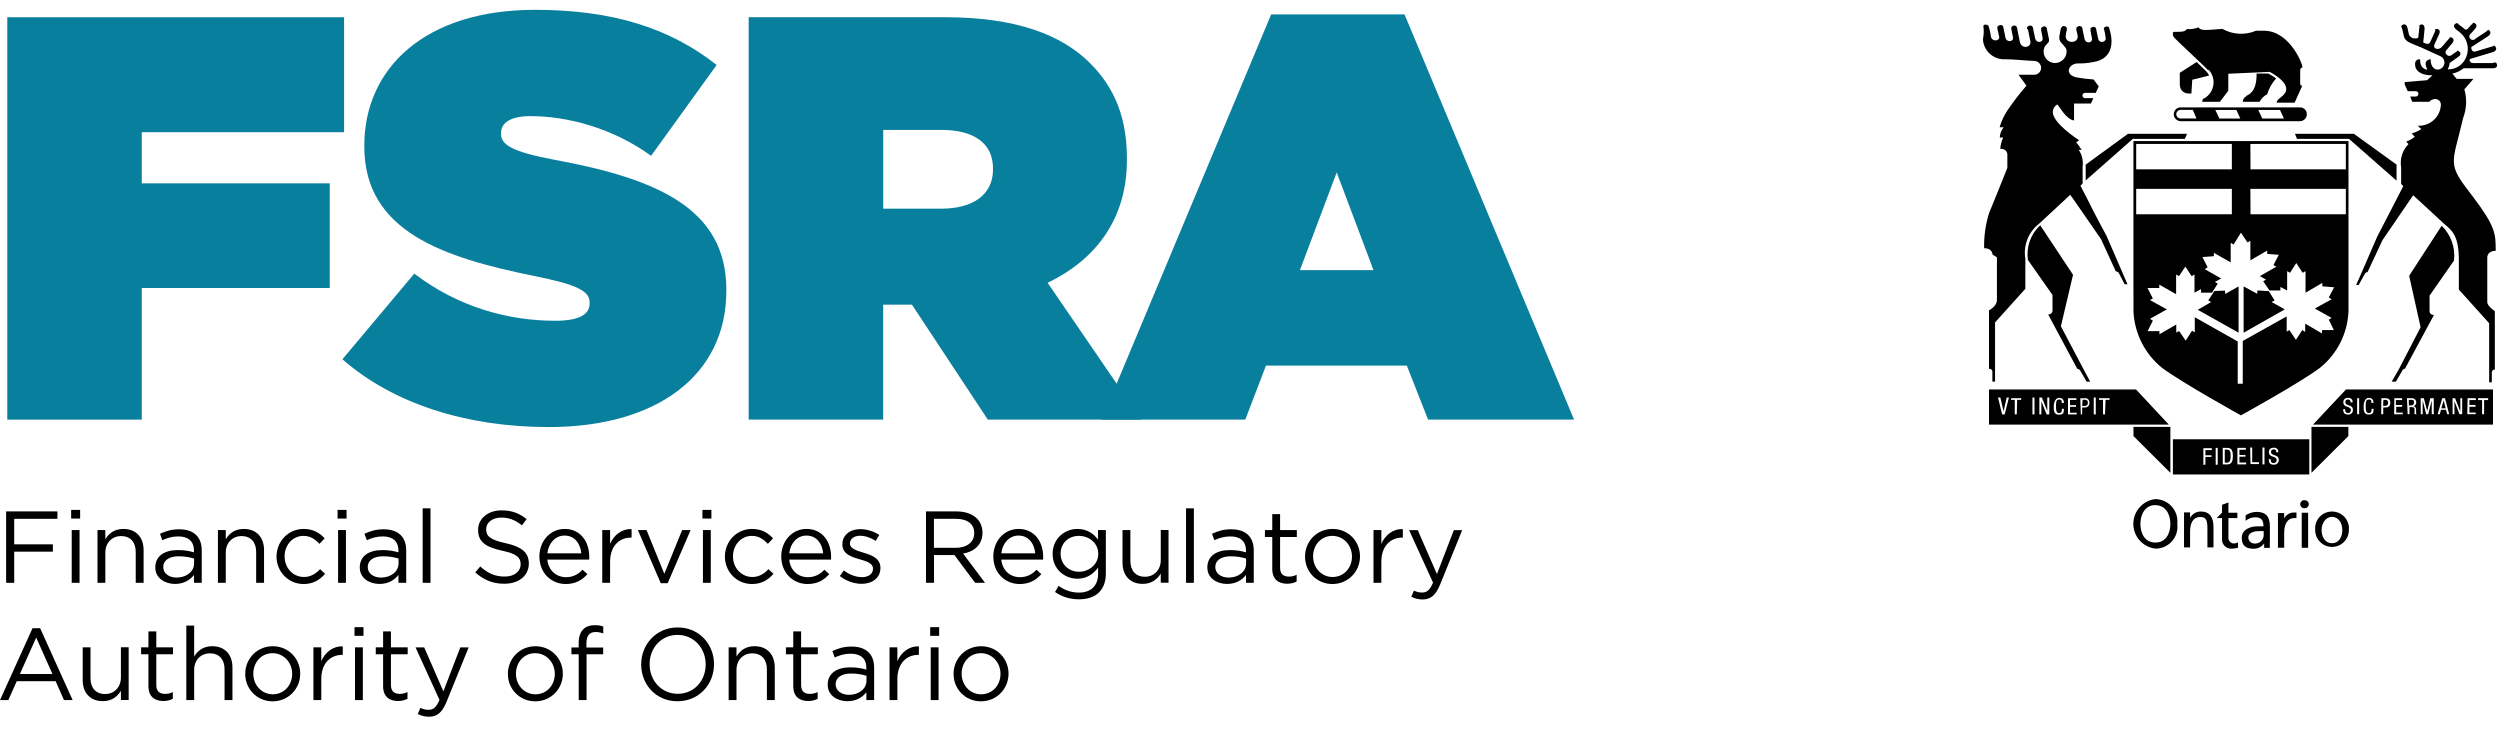 <svg xmlns="http://www.w3.org/2000/svg" fill="none" viewBox="0 6.688 334 100.325" style="max-height: 500px" width="334" height="100.325">
<path fill="black" d="M308.366 75.19H307.511V79.871H308.366V75.19Z"/>
<path fill="black" d="M295.046 15.974C295.989 16.959 295.958 18.529 294.968 19.473C294.859 19.576 294.74 19.669 294.616 19.752C294.367 19.934 294.279 19.752 294.212 20.291H296.575L297.7 18.809V16.539L303.235 16.29C303.619 16.492 306.495 18.047 305.034 19.416C304.448 19.955 304.246 19.955 304.158 20.405H306.563L307.573 18.156C307.428 18.146 307.314 18.032 307.304 17.887V16.176C307.304 16.021 307.304 15.751 307.573 15.725C307.843 15.704 306.044 10.822 302.51 10.796H301.406C299.949 11.413 298.285 11.32 296.907 10.547C294.771 10.703 294.025 10.838 293.714 10.345C293.227 10.537 292.703 10.615 292.185 10.568C291.869 10.858 291.936 10.952 290.34 10.952C290.231 11.232 290.298 11.553 290.521 11.76C290.703 12.009 294.885 15.855 295.02 16.104" clip-rule="evenodd" fill-rule="evenodd"/>
<path fill="black" d="M303.256 77.009C303.256 75.75 302.764 75.076 301.478 75.076C300.96 75.086 300.452 75.242 300.017 75.527V76.268C300.379 75.967 300.83 75.802 301.297 75.796C302.131 75.796 302.401 76.201 302.401 77.009H301.546C300.711 77.009 299.498 77.393 299.498 78.538C299.498 79.684 300.151 80 301.095 80C301.649 80.01 302.178 79.741 302.489 79.279V79.886H303.256C303.235 79.585 303.235 79.285 303.256 78.984V77.009ZM302.427 78.046C302.489 78.678 302.033 79.238 301.4 79.3C301.338 79.305 301.276 79.305 301.214 79.305C300.768 79.316 300.395 78.963 300.379 78.517C300.379 77.683 301.483 77.641 301.934 77.641H302.427V78.046Z" clip-rule="evenodd" fill-rule="evenodd"/>
<path fill="black" d="M278.647 30.797L284.944 25.241H291.895L292.19 24.567H284.291L278.647 28.683V30.797Z" clip-rule="evenodd" fill-rule="evenodd"/>
<path fill="black" d="M305.168 75.998V75.231H304.334V79.865H305.168V77.817C305.168 76.646 305.687 75.905 306.448 75.905H306.806V75.164H306.355C305.832 75.2 305.365 75.521 305.142 75.998" clip-rule="evenodd" fill-rule="evenodd"/>
<path fill="black" d="M300.11 19.571C299.814 19.685 299.628 19.975 299.638 20.291H301.888C302.105 19.851 302.463 19.498 302.898 19.28C303.131 18.493 303.541 17.772 304.09 17.166C303.759 16.912 303.406 16.694 303.033 16.513H301.478C301.478 17.28 301.478 19.011 300.016 19.529" clip-rule="evenodd" fill-rule="evenodd"/>
<path fill="black" d="M307.957 73.521C307.667 73.459 307.382 73.651 307.32 73.941C307.257 74.231 307.449 74.516 307.739 74.579C307.812 74.594 307.885 74.594 307.957 74.579C308.242 74.568 308.465 74.325 308.455 74.04C308.455 73.765 308.237 73.537 307.957 73.521Z" clip-rule="evenodd" fill-rule="evenodd"/>
<path fill="black" d="M266.788 41.06V46.777C266.788 47.611 265.731 48.15 265.731 48.15V55.956C266.156 55.956 266.182 56.293 266.182 56.293V57.666H266.539V49.767L270.587 45.268C270.587 45.268 270.587 44.999 270.587 41.262C270.292 39.51 270.971 37.732 272.365 36.628L276.076 33.187L276.569 32.715L276.926 33.187L280.705 38.655L282.664 42.931C282.861 42.946 283.032 43.066 283.115 43.247L283.856 44.662H284.224L283.483 42.931L281.435 38.204C281.435 38.204 279.792 35.187 278.823 33.187C278.305 32.218 277.947 31.497 277.947 31.497L278.238 31.207V28.957C278.346 28.17 278.165 27.366 277.719 26.708H278.103C277.885 26.355 277.647 26.019 277.382 25.697L277.766 25.428C277.408 25.179 274.345 23.178 274.257 21.717C274.241 21.271 274.475 20.856 274.863 20.639C274.998 20.794 275.314 21.271 275.651 21.717C275.988 22.168 276.641 22.774 277.092 22.774V20.519H279.342L279.678 19.799H278.668C278.476 19.851 278.279 19.732 278.227 19.54C278.175 19.348 278.295 19.151 278.486 19.099C278.543 19.084 278.606 19.084 278.663 19.099H279.989L280.394 18.223L279.694 17.301C278.937 17.259 278.186 17.171 277.445 17.031C275.848 16.715 276.252 15.321 277.445 15.165C278.165 15.165 278.839 15.165 279.849 14.943C281.985 14.518 282.529 12.693 281.783 10.444C281.783 10.221 281.358 10.086 281.062 10.444C281.197 10.915 281.285 11.397 281.332 11.884C281.275 12.164 281 12.341 280.72 12.284C280.518 12.242 280.363 12.087 280.321 11.884L280.072 10.713C280.072 10.242 279.601 10.107 279.285 10.49C279.31 10.578 279.31 10.672 279.285 10.76L279.487 11.817C279.601 12.449 278.631 12.605 278.476 11.817L278.227 10.625C278.227 10.153 277.756 9.972 277.393 10.402C277.419 10.49 277.419 10.584 277.393 10.672C277.465 10.931 277.527 11.195 277.574 11.46C277.73 12.563 275.884 12.563 275.978 11.46C276.004 11.19 276.055 10.926 276.133 10.672C276.107 10.584 276.107 10.49 276.133 10.402C275.776 9.977 275.413 10.153 275.299 10.625L275.117 11.594C275.107 11.796 275.143 11.998 275.231 12.18C275.345 12.429 275.998 12.968 276.087 13.351C276.201 14.201 275.599 14.979 274.749 15.093C274.692 15.098 274.635 15.103 274.578 15.108C273.733 15.119 273.039 14.445 273.029 13.6C273.023 13.341 273.086 13.087 273.21 12.859C273.391 12.672 273.562 12.475 273.728 12.273C273.759 12.133 273.759 11.988 273.728 11.848L273.48 10.656C273.48 10.184 273.055 10.05 272.692 10.433C272.718 10.521 272.718 10.615 272.692 10.703L272.894 11.76C273.008 12.392 272.039 12.548 271.883 11.76L271.634 10.568C271.634 10.096 271.163 9.915 270.8 10.345C270.8 10.501 270.8 10.568 270.935 10.615L271.251 12.19C271.432 13.046 270.105 13.315 269.857 12.304L269.499 10.547C269.499 10.096 269.027 9.915 268.711 10.324C268.722 10.407 268.722 10.49 268.711 10.573L268.934 11.677C269.048 12.284 268.058 12.418 267.923 11.677L267.675 10.485C267.675 10.013 267.203 9.853 266.84 10.262C266.866 10.345 266.866 10.428 266.84 10.511L267.089 11.589C267.203 12.175 266.166 12.33 265.985 11.589C265.933 11.091 265.819 10.599 265.648 10.127C265.446 9.925 265.062 9.925 264.974 10.127C265.047 10.615 265.047 11.107 264.974 11.589C264.917 11.843 264.917 12.102 264.974 12.356C265.259 13.725 266.503 14.678 267.897 14.606C269.157 14.606 270.463 14.787 271.769 14.828C272.277 14.828 272.692 15.243 272.692 15.751C272.692 16.259 272.277 16.674 271.769 16.674H269.675L270.733 18.135C269.82 19.187 268.97 20.291 268.188 21.442C267.726 22.131 267.379 22.893 267.151 23.691H267.69C267.369 24.08 267.187 24.562 267.172 25.065H267.623C267.4 25.547 267.27 26.065 267.239 26.594C267.664 26.506 268.084 26.775 268.172 27.2C268.177 27.221 268.182 27.247 268.182 27.268V29.113C268.048 29.517 267.307 31.248 266.674 32.871C266.291 33.772 265.954 34.669 265.752 35.12C265.27 36.649 265.042 38.245 265.078 39.847C266.203 39.847 266.203 40.702 266.203 40.702" clip-rule="evenodd" fill-rule="evenodd"/>
<path fill="black" d="M273.671 48.772L277.517 55.95C277.719 55.971 277.89 56.101 277.968 56.287L278.776 57.681H279.248L278.326 55.95L275.335 50.28L276.957 43.397L272.572 36.783C271.292 37.96 270.681 39.696 270.929 41.417L274.215 46.097V48.191C274.215 48.642 273.65 48.71 273.65 48.71" clip-rule="evenodd" fill-rule="evenodd"/>
<path fill="black" d="M287.961 73.365C286.136 73.578 284.825 75.231 285.037 77.061C285.219 78.595 286.427 79.803 287.961 79.984C289.578 80 290.894 78.699 290.91 77.087C290.91 76.952 290.905 76.812 290.884 76.677C291.071 75.05 289.899 73.578 288.272 73.391C288.168 73.371 288.064 73.365 287.961 73.365ZM287.961 79.171C286.546 79.171 285.96 77.958 285.96 76.672C285.96 75.387 286.613 74.153 287.961 74.174C289.308 74.195 289.961 75.366 289.961 76.672C289.961 77.978 289.355 79.171 287.961 79.171Z" clip-rule="evenodd" fill-rule="evenodd"/>
<path fill="black" d="M294.056 75.029C293.444 75.008 292.88 75.345 292.594 75.884V75.143H291.786V79.823H292.594V77.688C292.594 76.517 293.045 75.755 293.942 75.755C294.839 75.755 294.911 76.32 294.911 77.419V79.823H295.72V77.056C295.72 75.796 295.201 75.029 294.056 75.029Z" clip-rule="evenodd" fill-rule="evenodd"/>
<path fill="black" d="M285.032 64.948L289.962 69.857V63.715H285.032V64.948Z" clip-rule="evenodd" fill-rule="evenodd"/>
<path fill="black" d="M297.72 78.471V75.906H298.913V75.185H297.72V73.811L296.865 74.128V75.185L296.145 75.906H296.865V78.606C296.782 79.285 297.264 79.902 297.943 79.984C298.057 80 298.171 79.995 298.28 79.979C298.524 79.969 298.767 79.933 299.001 79.865V79.145C298.83 79.243 298.638 79.295 298.436 79.3C298.016 79.28 297.689 78.917 297.715 78.497C297.72 78.492 297.72 78.481 297.72 78.471Z" clip-rule="evenodd" fill-rule="evenodd"/>
<path fill="black" d="M305.06 48.124L305.236 48.01L303.484 47.041L303.889 46.818L303.101 45.58L302.717 45.559L301.572 45.491V45.942L299.747 44.952V51.136L299.908 51.048L305.06 48.124Z" clip-rule="evenodd" fill-rule="evenodd"/>
<path fill="black" d="M297.275 45.512L296.036 45.559L295.834 45.58L295.025 46.818L295.404 47.041L293.626 48.078L293.74 48.145L298.918 51.048L299.073 51.136V44.952L297.275 45.963V45.512Z" clip-rule="evenodd" fill-rule="evenodd"/>
<path fill="black" d="M306.879 25.241H313.829L320.179 30.823V28.683L314.482 24.567H306.609L306.879 25.241Z" clip-rule="evenodd" fill-rule="evenodd"/>
<path fill="black" d="M333.022 15.118H330.436C329.917 15.118 329.896 14.668 329.964 14.579L333.089 13.636C333.54 13.481 333.654 13.097 333.224 12.76C333.157 12.843 333.058 12.89 332.954 12.895L330.705 13.569C330.254 13.683 330.166 13.211 330.166 13.118C330.176 13.071 330.176 13.03 330.166 12.983L332.415 11.521C332.82 11.252 332.82 10.822 332.415 10.666C332.301 10.801 332.213 10.822 332.213 10.868L330.752 11.838C330.596 12.045 330.296 12.086 330.088 11.931C329.881 11.775 329.839 11.475 329.995 11.267C330.036 11.216 330.083 11.174 330.14 11.138L330.679 10.531C330.995 10.174 330.881 9.764 330.363 9.723C330.363 9.925 330.228 9.972 330.182 9.972L329.71 10.511C329.529 10.692 329.326 10.692 329.218 10.511L328.476 9.946C328.476 9.946 328.476 9.946 328.295 9.764C327.756 9.878 327.73 10.257 328.114 10.599L328.564 10.957C329.824 11.91 330.068 13.704 329.114 14.958C329.052 15.036 328.989 15.113 328.922 15.186C328.419 15.694 327.725 15.974 327.01 15.953C327.155 15.689 327.248 15.398 327.279 15.098L328.425 14.289C328.829 14.04 328.829 13.615 328.31 13.434C328.31 13.589 328.108 13.615 328.108 13.636L327.476 14.087C327.072 14.357 326.486 13.797 326.823 13.413L327.632 12.444C327.922 12.107 327.834 11.677 327.295 11.656C327.284 11.744 327.232 11.827 327.16 11.879L326.237 12.957C325.812 13.45 324.978 13.227 325.247 12.62L325.88 11.226C326.061 10.822 325.88 10.459 325.341 10.573C325.367 10.661 325.367 10.754 325.341 10.842L324.667 12.325C324.574 12.517 324.351 12.61 324.149 12.527L323.744 12.371L323.926 10.547C323.926 10.075 323.677 9.759 323.226 10.075C323.252 10.164 323.252 10.257 323.226 10.345L323.091 11.651C323.091 11.874 322.417 11.832 322.371 11.786C322.153 11.713 321.966 11.563 321.852 11.361L321.63 10.371C321.516 9.92 321.111 9.764 320.795 10.189C320.837 10.277 320.878 10.366 320.909 10.459L321.199 11.672C321.422 12.304 322.257 12.527 323.449 13.019L325.968 14.165C326.455 14.351 326.704 14.896 326.517 15.383C326.393 15.714 326.092 15.948 325.745 15.989C324.843 15.989 324.708 15.02 324.755 14.616C324.351 14.616 323.698 14.885 324.304 15.989C323.92 15.989 323.267 15.652 323.335 14.616C323.096 14.569 322.853 14.678 322.728 14.885C322.594 15.087 322.324 16.751 324.978 16.751L324.257 17.404L321.267 17.653V17.969L321.671 18.871H322.749C322.946 18.871 323.107 19.032 323.107 19.229C323.107 19.425 322.946 19.586 322.749 19.586H322.008L322.277 20.286H324.527C325.113 19.7 325.988 19.814 326.103 20.602C326.082 22.219 324.755 23.51 323.138 23.484C323.096 23.484 323.06 23.484 323.019 23.479C323.153 23.65 323.314 23.8 323.49 23.93C323.096 24.189 322.661 24.386 322.21 24.515L322.614 24.966C322.277 25.236 321.899 25.448 321.49 25.599C321.562 25.728 321.666 25.842 321.78 25.935C320.977 26.744 320.608 27.889 320.79 29.019V31.269L321.08 31.559L317.592 38.307L315.545 43.034L314.778 44.765H315.114L315.902 43.35C315.964 43.174 316.12 43.05 316.307 43.034L318.307 38.758L322.402 32.772L326.543 36.597C327.486 37.406 328.502 38.059 328.502 41.365V45.372L332.55 49.871V57.77H332.908V56.396C332.934 56.194 333.11 56.044 333.312 56.059V48.254C333.312 48.254 332.301 47.621 332.301 47.041V41.054C332.301 41.054 332.301 40.199 333.426 40.199C333.426 37.95 333.426 36.98 330.342 32.912C326.833 28.413 327.595 28.797 329.083 22.427C329.544 21.209 329.601 19.877 329.238 18.622L330.451 17.228H328.202L327.637 16.528C328.186 16.404 328.704 16.16 329.145 15.808H333.084C333.556 15.808 333.784 15.492 333.468 15.041C333.379 15.061 333.286 15.061 333.198 15.041" clip-rule="evenodd" fill-rule="evenodd"/>
<path fill="black" d="M319.525 57.682H320.09L320.899 56.288C320.899 56.288 321.013 55.951 321.303 55.951L325.175 48.772C325.175 48.772 324.589 48.772 324.589 48.254V46.186L327.849 41.505C328.062 39.779 327.455 38.059 326.206 36.846L321.863 43.527L323.392 50.41L320.468 56.059L319.525 57.682Z" clip-rule="evenodd" fill-rule="evenodd"/>
<path fill="black" d="M285.032 45.782V48.301C285.172 51.255 286.572 54.007 288.878 55.857C291.625 57.884 299.384 62.181 299.384 62.181C299.384 62.181 307.19 57.884 309.911 55.857C312.228 54.012 313.632 51.255 313.757 48.301V25.532H285.027V45.782H285.032ZM300.649 25.915H313.404V29.31H300.669L300.649 25.915ZM300.649 31.922H313.404V35.317H300.669L300.649 31.922ZM299.389 37.774L300.265 39.08L300.649 38.857V41.469L302.898 40.163V40.614L304.453 40.728L303.733 42.102L304.116 42.325L301.867 43.605H301.981L302.748 44.056L302.364 44.258L303.199 45.496H303.38H304.66V45.025L305.562 45.496V42.91L305.946 43.133L306.78 41.827L307.635 43.133L308.019 42.91V45.792L310.268 44.486V44.937L311.844 45.072L311.124 46.419L311.507 46.668L309.258 47.907L311.507 49.166L311.124 49.389L311.797 50.783H310.222V51.234L307.972 49.928V51.032L307.589 50.783L306.734 52.089L305.858 50.783L305.5 50.985V48.959L299.633 52.24V57.957H298.959V52.307L293.221 49.068V51.094L292.864 50.871L292.009 52.198L291.133 50.918L290.749 51.12V50.042L288.5 51.348V50.923H286.924L287.624 49.529L287.24 49.28L289.49 48.021L287.24 46.782L287.624 46.559L286.903 45.165H288.479V44.714L290.728 45.994V43.361L291.112 43.584L291.967 42.304L292.802 43.584L293.185 43.361V45.792L294.061 45.3V45.792H295.321H295.523L296.29 44.579L295.906 44.356L296.673 43.931H296.808L294.559 42.651L294.942 42.402L294.243 41.029L295.772 40.915V40.464L298.021 41.744V39.132L298.405 39.355L299.389 37.774ZM285.395 25.915H298.176V29.31H285.395V25.915ZM285.395 31.922H298.176V35.317H285.395V31.922Z" clip-rule="evenodd" fill-rule="evenodd"/>
<path fill="black" d="M291.335 21.032C290.827 21.032 290.412 21.447 290.412 21.955C290.422 22.458 290.832 22.867 291.335 22.878H307.288C307.791 22.867 308.19 22.458 308.19 21.955C308.2 21.457 307.812 21.043 307.314 21.032C307.309 21.032 307.298 21.032 307.293 21.032H291.335ZM291.335 22.52C291.019 22.52 290.759 22.271 290.749 21.955C290.749 21.634 291.013 21.369 291.335 21.369H292.957L293.449 22.515H291.335V22.52ZM296.507 22.52L295.968 21.375H298.783L299.301 22.52H296.507ZM302.245 22.52L301.706 21.375H304.608L305.127 22.52H302.245Z" clip-rule="evenodd" fill-rule="evenodd"/>
<path fill="black" d="M292.771 19.187L292.885 17.342L295.134 16.777C295.03 16.539 294.875 16.326 294.683 16.145C294.683 16.145 294.118 15.58 293.47 14.973L291.221 16.414V17.922C291.221 18.125 291.221 19.296 292.75 19.182" clip-rule="evenodd" fill-rule="evenodd"/>
<path fill="black" d="M313.742 63.715H308.812V69.857L313.742 64.948V63.715Z" clip-rule="evenodd" fill-rule="evenodd"/>
<path fill="black" d="M311.559 75.029C310.315 75.024 309.304 76.024 309.299 77.268C309.299 77.346 309.305 77.424 309.31 77.507C309.31 78.751 310.315 79.756 311.559 79.756C312.803 79.756 313.809 78.751 313.809 77.507C313.933 76.268 313.031 75.169 311.798 75.045C311.715 75.034 311.637 75.029 311.559 75.029ZM311.559 79.258C310.569 79.258 310.165 78.336 310.165 77.501C310.165 76.667 310.657 75.744 311.559 75.744C312.461 75.744 312.933 76.6 312.933 77.501C312.933 78.403 312.502 79.258 311.559 79.258Z" clip-rule="evenodd" fill-rule="evenodd"/>
<path fill="black" d="M290.299 65.378H308.522V70.079H290.299V65.378ZM294.372 68.773H294.642V67.737H295.451V67.514H294.642V66.814H295.497V66.565H294.372V68.773ZM296.015 66.524H296.285V68.773H296.015V66.524ZM296.959 66.524H297.544C298.218 66.524 298.312 67.016 298.312 67.628C298.312 68.24 298.177 68.732 297.57 68.732H296.964L296.959 66.524ZM297.228 68.504H297.498C297.969 68.504 298.016 68.032 298.016 67.628C298.016 67.224 298.016 66.752 297.498 66.752H297.228V68.504ZM298.918 68.732H300.089V68.483H299.187V67.695H299.996V67.472H299.187V66.773H300.043V66.524H298.918V68.732ZM300.623 66.482H300.893V68.442H301.795V68.69H300.67L300.623 66.482ZM302.266 68.732H302.536V66.482H302.266V68.732ZM304.381 67.109C304.422 66.814 304.215 66.545 303.92 66.503C303.873 66.498 303.821 66.498 303.774 66.503C303.21 66.503 303.121 66.887 303.121 67.089C303.121 67.897 304.158 67.54 304.158 68.167C304.168 68.364 304.018 68.535 303.821 68.55C303.806 68.55 303.79 68.55 303.774 68.55C303.391 68.55 303.37 68.281 303.37 68.032H303.101C303.101 68.504 303.256 68.773 303.774 68.773C304.122 68.799 304.422 68.535 304.448 68.193C304.448 68.172 304.448 68.146 304.448 68.125C304.448 67.317 303.412 67.674 303.412 67.068C303.396 66.897 303.526 66.742 303.702 66.726C303.728 66.726 303.749 66.726 303.774 66.726C304.044 66.726 304.111 66.861 304.111 67.109H304.381Z" clip-rule="evenodd" fill-rule="evenodd"/>
<path fill="black" d="M313.425 58.718H333.064V63.419H309.014L313.425 58.718ZM314.306 60.45C314.348 60.154 314.14 59.885 313.845 59.843C313.798 59.838 313.747 59.838 313.7 59.843C313.394 59.807 313.109 60.025 313.073 60.336C313.068 60.367 313.068 60.398 313.068 60.429C313.068 61.217 314.078 60.88 314.078 61.486C314.089 61.683 313.938 61.854 313.741 61.87C313.731 61.87 313.726 61.87 313.721 61.87C313.316 61.87 313.316 61.6 313.316 61.352H313.047C313.047 61.823 313.202 62.072 313.7 62.072C314.021 62.108 314.311 61.88 314.348 61.559C314.353 61.517 314.353 61.481 314.348 61.44C314.348 60.652 313.337 61.015 313.337 60.403C313.321 60.232 313.451 60.077 313.627 60.061C313.653 60.061 313.674 60.061 313.7 60.061C313.949 60.061 314.037 60.216 314.037 60.444H314.306V60.45ZM314.913 62.025H315.182V59.89H314.913V62.025ZM316.846 61.305C316.846 61.554 316.846 61.87 316.462 61.87C316.079 61.87 316.058 61.465 316.058 60.968C316.058 60.47 316.058 60.066 316.462 60.066C316.867 60.066 316.82 60.268 316.82 60.517H317.09C317.09 60.092 316.908 59.843 316.457 59.843C316.006 59.843 315.783 60.429 315.783 60.968C315.783 61.507 315.783 62.072 316.457 62.072C317.131 62.072 317.09 61.714 317.11 61.305H316.846ZM318.152 59.89H318.67C318.873 59.89 319.344 59.89 319.344 60.496C319.37 60.818 319.132 61.103 318.81 61.129C318.779 61.129 318.748 61.129 318.717 61.129H318.401V62.031H318.131L318.152 59.89ZM318.422 60.113H318.67C318.857 60.087 319.028 60.211 319.054 60.398C319.059 60.429 319.059 60.465 319.054 60.496C319.08 60.693 318.94 60.875 318.743 60.901C318.727 60.901 318.712 60.906 318.696 60.906H318.38L318.422 60.113ZM319.883 59.89H320.92V60.139H320.085V60.792H320.92V61.041H320.132V61.808H321.008V62.031H319.862L319.883 59.89ZM321.573 59.89H322.247C322.558 59.89 322.812 60.139 322.812 60.45C322.812 60.678 322.677 60.885 322.47 60.973C322.646 61.004 322.775 61.154 322.786 61.331V61.688C322.786 61.937 322.786 62.005 322.9 62.025H322.584C322.558 61.932 322.558 61.828 322.584 61.735V61.398C322.584 61.108 322.402 61.082 322.267 61.082H321.91V62.025H321.661L321.573 59.89ZM321.817 60.113H322.133C322.381 60.113 322.516 60.113 322.516 60.45C322.516 60.786 322.247 60.854 322.091 60.854H321.822L321.817 60.113ZM323.418 62.025H323.667V60.159L324.138 62.025H324.408L324.88 60.159V62.025H325.149V59.89H324.698L324.273 61.6L323.822 59.89H323.397L323.418 62.025ZM325.667 62.025H325.958L326.113 61.44H326.787L326.942 62.025H327.212L326.647 59.89H326.289L325.667 62.025ZM326.16 61.237H326.746L326.476 60.18L326.16 61.237ZM327.668 62.025H327.917V60.294L328.591 62.025H328.948V59.89H328.7V61.668L328 59.89H327.663L327.668 62.025ZM329.627 62.025H330.752V61.802H329.918V61.035H330.726V60.786H329.918V60.133H330.773V59.885H329.669L329.627 62.025ZM331.877 62.025H331.607V60.133H331.068V59.885H332.416V60.133H331.877V62.025Z" clip-rule="evenodd" fill-rule="evenodd"/>
<path fill="black" d="M289.759 63.419H265.731V58.718H285.369L289.759 63.419ZM267.488 62.051H267.825L268.39 59.802H268.1L267.675 61.647L267.25 59.802H266.933L267.488 62.051ZM269.489 60.113H270.028V59.89H268.68V60.113H269.172V62.046H269.442L269.489 60.113ZM271.536 62.051H271.805V59.802H271.536V62.051ZM272.459 62.051H272.728V60.294L273.428 62.051H273.785V59.802H273.516V61.6L272.795 59.802H272.459V62.051ZM275.47 61.305C275.47 61.574 275.47 61.87 275.086 61.87C274.703 61.87 274.682 61.465 274.682 60.968C274.682 60.47 274.682 60.066 275.086 60.066C275.491 60.066 275.444 60.268 275.444 60.517H275.734C275.734 60.092 275.532 59.843 275.081 59.843C274.63 59.843 274.381 60.429 274.381 60.968C274.381 61.507 274.381 62.093 275.081 62.093C275.781 62.093 275.713 61.709 275.734 61.305H275.47ZM276.284 62.051H277.455V61.828H276.553V61.041H277.362V60.818H276.553V60.118H277.408V59.895H276.284V62.051ZM277.994 62.051H278.175V61.129H278.512C278.834 61.154 279.119 60.916 279.145 60.595C279.145 60.564 279.145 60.533 279.145 60.502C279.176 60.191 278.953 59.916 278.642 59.885C278.585 59.88 278.528 59.88 278.471 59.895H277.932L277.994 62.051ZM278.238 60.092H278.554C278.823 60.092 278.937 60.248 278.937 60.496C278.963 60.704 278.813 60.895 278.606 60.921C278.595 60.921 278.59 60.921 278.58 60.921H278.175L278.238 60.092ZM279.725 62.051H279.995V59.802H279.725V62.051ZM281.301 60.113H281.84V59.89H280.425V60.113H280.964V62.046H281.233L281.301 60.113Z" clip-rule="evenodd" fill-rule="evenodd"/>
<path fill="#097F9E" d="M0.975 8.99V62.749H18.941V45.163H44.053V31.184H18.941V24.351H45.971V8.99H0.975Z"/>
<path fill="#097F9E" d="M45.747 54.685L55.348 43.245C61.185 47.696 67.862 49.541 74.164 49.541C77.39 49.541 78.771 48.697 78.771 47.237V47.086C78.771 45.554 77.083 44.704 71.323 43.552C59.267 41.092 48.671 37.636 48.671 26.274V26.123C48.671 15.907 56.656 8 71.48 8C81.847 8 89.524 10.455 95.742 15.37L86.986 27.504C81.914 23.819 75.853 22.203 70.859 22.203C68.17 22.203 66.94 23.126 66.94 24.429V24.58C66.94 26.039 68.399 26.962 74.08 28.035C87.825 30.569 97.04 34.561 97.04 45.392V45.543C97.04 56.833 87.747 63.744 73.309 63.744C62.41 63.744 52.58 60.674 45.747 54.685Z"/>
<path fill="#097F9E" d="M125.754 34.566C130.054 34.566 132.665 32.648 132.665 29.344V29.193C132.665 25.737 129.976 24.048 125.832 24.048H117.998V34.566H125.754ZM100.026 8.99H126.291C135.813 8.99 141.88 11.372 145.643 15.136C148.87 18.362 150.558 22.354 150.558 27.884V28.036C150.558 35.87 146.488 41.322 139.962 44.47L152.476 62.749H131.972L121.834 47.388H121.678H117.993V62.749H100.021V8.99H100.026Z"/>
<path fill="#097F9E" d="M183.499 42.781L178.584 29.724L173.669 42.781H183.499ZM169.828 8.61H187.643L210.295 62.748H190.791L187.95 55.529H169.135L166.372 62.748H147.176L169.828 8.61Z"/>
<path fill="black" d="M0.819 75.013H7.673V76.003H1.898V79.412H7.063V80.391H1.898V84.551H0.819V75.013Z"/>
<path fill="black" d="M9.58 77.504H10.628V84.551H9.58V77.504ZM9.507 74.81H10.706V75.967H9.507V74.81Z"/>
<path fill="black" d="M13.025 77.504H14.073V78.729C14.537 77.963 15.272 77.353 16.486 77.353C18.191 77.353 19.186 78.5 19.186 80.173V84.546H18.133V80.433C18.133 79.125 17.424 78.307 16.184 78.307C14.97 78.307 14.073 79.193 14.073 80.517V84.551H13.025V77.504Z"/>
<path fill="black" d="M25.93 81.96V81.309C25.414 81.158 24.732 81.007 23.872 81.007C22.563 81.007 21.813 81.58 21.813 82.424V82.451C21.813 83.337 22.631 83.853 23.585 83.853C24.883 83.853 25.93 83.076 25.93 81.96ZM20.75 82.508V82.482C20.75 80.97 21.98 80.178 23.762 80.178C24.664 80.178 25.289 80.298 25.915 80.48V80.261C25.915 79.005 25.154 78.354 23.83 78.354C22.996 78.354 22.344 78.557 21.688 78.859L21.375 77.999C22.152 77.645 22.902 77.4 23.939 77.4C24.935 77.4 25.712 77.671 26.217 78.177C26.707 78.666 26.952 79.349 26.952 80.246V84.551H25.915V83.503C25.425 84.129 24.622 84.702 23.382 84.702C22.063 84.702 20.75 83.952 20.75 82.508Z"/>
<path fill="black" d="M29.115 77.504H30.163V78.729C30.627 77.963 31.362 77.353 32.576 77.353C34.281 77.353 35.276 78.5 35.276 80.173V84.546H34.223V80.433C34.223 79.125 33.514 78.307 32.274 78.307C31.059 78.307 30.163 79.193 30.163 80.517V84.551H29.115V77.504Z"/>
<path fill="black" d="M36.944 81.059V81.033C36.944 79.042 38.497 77.353 40.556 77.353C41.89 77.353 42.724 77.911 43.376 78.609L42.682 79.344C42.125 78.76 41.499 78.281 40.54 78.281C39.112 78.281 38.023 79.495 38.023 81.007V81.033C38.023 82.56 39.138 83.774 40.613 83.774C41.515 83.774 42.208 83.326 42.766 82.727L43.433 83.352C42.724 84.144 41.88 84.713 40.556 84.713C38.497 84.713 36.944 83.04 36.944 81.059Z"/>
<path fill="black" d="M45.168 77.504H46.216V84.551H45.168V77.504ZM45.101 74.81H46.299V75.967H45.101V74.81Z"/>
<path fill="black" d="M53.247 81.96V81.309C52.731 81.158 52.048 81.007 51.188 81.007C49.88 81.007 49.13 81.58 49.13 82.424V82.451C49.13 83.337 49.948 83.853 50.902 83.853C52.194 83.853 53.247 83.076 53.247 81.96ZM48.066 82.508V82.482C48.066 80.97 49.297 80.178 51.079 80.178C51.981 80.178 52.606 80.298 53.232 80.48V80.261C53.232 79.005 52.471 78.354 51.147 78.354C50.313 78.354 49.661 78.557 49.005 78.859L48.692 77.999C49.468 77.645 50.219 77.4 51.256 77.4C52.252 77.4 53.028 77.671 53.534 78.177C54.024 78.666 54.269 79.349 54.269 80.246V84.551H53.232V83.503C52.742 84.129 51.939 84.702 50.699 84.702C49.375 84.702 48.066 83.952 48.066 82.508Z"/>
<path fill="black" d="M57.516 74.601H56.468V84.551H57.516V74.601Z"/>
<path fill="black" d="M63.494 83.16L64.162 82.367C65.157 83.269 66.111 83.717 67.43 83.717C68.712 83.717 69.556 83.035 69.556 82.096V82.07C69.556 81.184 69.077 80.679 67.075 80.257C64.881 79.782 63.875 79.073 63.875 77.504V77.473C63.875 75.972 65.194 74.872 67.007 74.872C68.399 74.872 69.394 75.268 70.359 76.045L69.733 76.874C68.847 76.149 67.961 75.837 66.981 75.837C65.741 75.837 64.954 76.519 64.954 77.374V77.4C64.954 78.302 65.444 78.802 67.544 79.256C69.671 79.72 70.651 80.496 70.651 81.956V81.982C70.651 83.618 69.29 84.676 67.393 84.676C65.882 84.687 64.636 84.181 63.494 83.16Z"/>
<path fill="black" d="M77.661 80.611C77.536 79.328 76.801 78.239 75.415 78.239C74.201 78.239 73.273 79.25 73.127 80.611H77.661ZM75.608 83.8C76.577 83.8 77.26 83.404 77.828 82.805L78.48 83.389C77.771 84.181 76.916 84.713 75.576 84.713C73.643 84.713 72.064 83.227 72.064 81.033C72.064 78.99 73.497 77.353 75.441 77.353C77.526 77.353 78.725 79.016 78.725 81.085C78.725 81.179 78.725 81.288 78.714 81.455H73.127C73.273 82.946 74.367 83.8 75.608 83.8Z"/>
<path fill="black" d="M80.46 77.504H81.508V79.344C82.024 78.171 83.045 77.327 84.38 77.379V78.51H84.302C82.759 78.51 81.508 79.615 81.508 81.742V84.546H80.46V77.504Z"/>
<path fill="black" d="M85.224 77.504H86.381L88.752 83.352L91.135 77.504H92.266L89.201 84.603H88.273L85.224 77.504Z"/>
<path fill="black" d="M93.913 77.504H94.96V84.551H93.913V77.504ZM93.845 74.81H95.044V75.967H93.845V74.81Z"/>
<path fill="black" d="M96.847 81.059V81.033C96.847 79.042 98.4 77.353 100.459 77.353C101.794 77.353 102.627 77.911 103.279 78.609L102.586 79.344C102.028 78.76 101.403 78.281 100.444 78.281C99.015 78.281 97.926 79.495 97.926 81.007V81.033C97.926 82.56 99.041 83.774 100.517 83.774C101.418 83.774 102.111 83.326 102.669 82.727L103.336 83.352C102.627 84.144 101.783 84.713 100.459 84.713C98.4 84.713 96.847 83.04 96.847 81.059Z"/>
<path fill="black" d="M109.977 80.611C109.852 79.328 109.117 78.239 107.73 78.239C106.516 78.239 105.588 79.25 105.442 80.611H109.977ZM107.918 83.8C108.887 83.8 109.57 83.404 110.138 82.805L110.79 83.389C110.081 84.181 109.226 84.713 107.887 84.713C105.953 84.713 104.374 83.227 104.374 81.033C104.374 78.99 105.807 77.353 107.751 77.353C109.836 77.353 111.035 79.016 111.035 81.085C111.035 81.179 111.035 81.288 111.024 81.455H105.442C105.588 82.946 106.677 83.8 107.918 83.8Z"/>
<path fill="black" d="M112.202 83.649L112.734 82.899C113.495 83.472 114.344 83.795 115.173 83.795C116.017 83.795 116.632 83.363 116.632 82.68V82.654C116.632 81.945 115.799 81.674 114.871 81.413C113.766 81.101 112.541 80.72 112.541 79.422V79.396C112.541 78.182 113.552 77.379 114.939 77.379C115.799 77.379 116.752 77.681 117.472 78.156L116.997 78.948C116.341 78.526 115.595 78.265 114.912 78.265C114.084 78.265 113.552 78.703 113.552 79.287V79.313C113.552 79.98 114.423 80.241 115.366 80.527C116.455 80.856 117.628 81.278 117.628 82.544V82.57C117.628 83.905 116.523 84.687 115.121 84.687C114.11 84.687 112.994 84.29 112.202 83.649Z"/>
<path fill="black" d="M127.708 79.875C129.142 79.875 130.158 79.141 130.158 77.91V77.884C130.158 76.712 129.261 76.003 127.719 76.003H124.774V79.875H127.708ZM123.705 75.013H127.807C128.98 75.013 129.918 75.367 130.523 75.966C130.987 76.43 131.258 77.097 131.258 77.848V77.874C131.258 79.453 130.168 80.381 128.673 80.652L131.602 84.551H130.278L127.51 80.845H127.484H124.784V84.551H123.711V75.013H123.705Z"/>
<path fill="black" d="M138.31 80.611C138.185 79.328 137.45 78.239 136.063 78.239C134.849 78.239 133.921 79.25 133.775 80.611H138.31ZM136.251 83.8C137.221 83.8 137.903 83.404 138.471 82.805L139.123 83.389C138.414 84.181 137.559 84.713 136.22 84.713C134.286 84.713 132.707 83.227 132.707 81.033C132.707 78.99 134.14 77.353 136.084 77.353C138.169 77.353 139.368 79.016 139.368 81.085C139.368 81.179 139.368 81.288 139.357 81.455H133.77C133.921 82.946 135.011 83.8 136.251 83.8Z"/>
<path fill="black" d="M146.728 80.694V80.668C146.728 79.224 145.471 78.281 144.137 78.281C142.803 78.281 141.698 79.209 141.698 80.652V80.678C141.698 82.096 142.829 83.076 144.137 83.076C145.477 83.076 146.728 82.112 146.728 80.694ZM140.953 85.776L141.432 84.958C142.235 85.541 143.136 85.859 144.142 85.859C145.696 85.859 146.707 84.999 146.707 83.352V82.518C146.092 83.337 145.237 84.004 143.939 84.004C142.25 84.004 140.629 82.737 140.629 80.704V80.678C140.629 78.62 142.266 77.353 143.939 77.353C145.263 77.353 146.123 78.01 146.691 78.771V77.504H147.739V83.321C147.739 84.41 147.41 85.244 146.842 85.818C146.217 86.443 145.273 86.756 144.158 86.756C142.985 86.761 141.891 86.433 140.953 85.776Z"/>
<path fill="black" d="M149.969 81.877V77.504H151.017V81.617C151.017 82.925 151.726 83.743 152.966 83.743C154.165 83.743 155.077 82.857 155.077 81.533V77.499H156.115V84.541H155.077V83.316C154.603 84.077 153.879 84.692 152.664 84.692C150.965 84.697 149.969 83.556 149.969 81.877Z"/>
<path fill="black" d="M159.502 74.601H158.455V84.551H159.502V74.601Z"/>
<path fill="black" d="M166.481 81.96V81.309C165.965 81.158 165.283 81.007 164.423 81.007C163.114 81.007 162.364 81.58 162.364 82.424V82.451C162.364 83.337 163.182 83.853 164.136 83.853C165.429 83.853 166.481 83.076 166.481 81.96ZM161.301 82.508V82.482C161.301 80.97 162.531 80.178 164.313 80.178C165.215 80.178 165.84 80.298 166.466 80.48V80.261C166.466 79.005 165.705 78.354 164.381 78.354C163.547 78.354 162.895 78.557 162.239 78.859L161.926 77.999C162.703 77.645 163.453 77.4 164.49 77.4C165.486 77.4 166.263 77.671 166.768 78.177C167.258 78.666 167.503 79.349 167.503 80.246V84.551H166.466V83.503C165.976 84.129 165.173 84.702 163.933 84.702C162.609 84.702 161.301 83.952 161.301 82.508Z"/>
<path fill="black" d="M169.974 82.685V78.432H168.994V77.504H169.974V75.377H171.021V77.504H173.257V78.432H171.021V82.549C171.021 83.409 171.495 83.722 172.21 83.722C172.564 83.722 172.861 83.654 173.231 83.477V84.379C172.861 84.572 172.465 84.676 171.965 84.676C170.834 84.671 169.974 84.113 169.974 82.685Z"/>
<path fill="black" d="M180.622 81.059V81.033C180.622 79.521 179.491 78.281 178.006 78.281C176.478 78.281 175.431 79.521 175.431 81.007V81.033C175.431 82.544 176.546 83.774 178.032 83.774C179.559 83.774 180.622 82.544 180.622 81.059ZM174.352 81.059V81.033C174.352 79.042 175.905 77.353 178.032 77.353C180.143 77.353 181.696 79.016 181.696 81.007V81.033C181.696 83.024 180.127 84.713 178.006 84.713C175.895 84.713 174.352 83.05 174.352 81.059Z"/>
<path fill="black" d="M183.499 77.504H184.547V79.344C185.063 78.171 186.085 77.327 187.419 77.379V78.51H187.341C185.798 78.51 184.547 79.615 184.547 81.742V84.546H183.499V77.504Z"/>
<path fill="black" d="M188.55 86.417L188.904 85.588C189.243 85.766 189.556 85.849 190.009 85.849C190.635 85.849 191.031 85.521 191.453 84.525L188.253 77.51H189.41L191.974 83.384L194.236 77.51H195.352L192.396 84.786C191.797 86.245 191.114 86.777 190.051 86.777C189.462 86.772 189.024 86.646 188.55 86.417Z"/>
<path fill="black" d="M7.005 96.732L4.837 91.869L2.658 96.732H7.005ZM4.347 90.612H5.358L9.705 100.219H8.548L7.433 97.696H2.241L1.11 100.219H0L4.347 90.612Z"/>
<path fill="black" d="M11.045 97.545V93.172H12.092V97.284C12.092 98.592 12.801 99.411 14.042 99.411C15.241 99.411 16.153 98.525 16.153 97.201V93.166H17.19V100.208H16.153V98.983C15.678 99.744 14.954 100.359 13.739 100.359C12.035 100.37 11.045 99.223 11.045 97.545Z"/>
<path fill="black" d="M19.832 98.353V94.1H18.852V93.172H19.832V91.045H20.88V93.172H23.116V94.1H20.88V98.217C20.88 99.077 21.354 99.39 22.068 99.39C22.422 99.39 22.72 99.322 23.09 99.145V100.047C22.72 100.24 22.323 100.344 21.823 100.344C20.687 100.339 19.832 99.781 19.832 98.353Z"/>
<path fill="black" d="M24.893 90.269H25.941V94.397C26.405 93.636 27.14 93.021 28.354 93.021C30.059 93.021 31.054 94.162 31.054 95.841V100.214H30.001V96.101C30.001 94.793 29.292 93.975 28.052 93.975C26.837 93.975 25.941 94.861 25.941 96.185V100.219H24.893V90.269Z"/>
<path fill="black" d="M39.034 96.732V96.706C39.034 95.194 37.903 93.954 36.417 93.954C34.89 93.954 33.843 95.194 33.843 96.68V96.706C33.843 98.217 34.958 99.447 36.444 99.447C37.971 99.442 39.034 98.217 39.034 96.732ZM32.764 96.732V96.706C32.764 94.715 34.317 93.026 36.444 93.026C38.554 93.026 40.108 94.689 40.108 96.68V96.706C40.108 98.697 38.539 100.385 36.417 100.385C34.306 100.38 32.764 98.718 32.764 96.732Z"/>
<path fill="black" d="M41.874 93.172H42.922V95.012C43.438 93.839 44.46 92.995 45.794 93.047V94.178H45.716C44.173 94.178 42.922 95.283 42.922 97.409V100.213H41.874V93.172Z"/>
<path fill="black" d="M47.431 93.172H48.478V100.219H47.431V93.172ZM47.363 90.477H48.562V91.634H47.363V90.477Z"/>
<path fill="black" d="M51.183 98.353V94.1H50.203V93.172H51.183V91.045H52.231V93.172H54.467V94.1H52.231V98.217C52.231 99.077 52.705 99.39 53.419 99.39C53.774 99.39 54.071 99.322 54.441 99.145V100.047C54.071 100.24 53.675 100.344 53.174 100.344C52.043 100.339 51.183 99.781 51.183 98.353Z"/>
<path fill="black" d="M55.812 102.085L56.166 101.256C56.505 101.433 56.818 101.516 57.271 101.516C57.897 101.516 58.293 101.188 58.715 100.193L55.515 93.177H56.672L59.236 99.051L61.498 93.177H62.614L59.658 100.453C59.059 101.913 58.376 102.444 57.313 102.444C56.729 102.439 56.291 102.314 55.812 102.085Z"/>
<path fill="black" d="M74.122 96.732V96.706C74.122 95.194 72.991 93.954 71.505 93.954C69.978 93.954 68.931 95.194 68.931 96.68V96.706C68.931 98.217 70.046 99.447 71.532 99.447C73.059 99.442 74.122 98.217 74.122 96.732ZM67.852 96.732V96.706C67.852 94.715 69.405 93.026 71.532 93.026C73.642 93.026 75.196 94.689 75.196 96.68V96.706C75.196 98.697 73.627 100.385 71.505 100.385C69.395 100.38 67.852 98.718 67.852 96.732Z"/>
<path fill="black" d="M77.312 94.1H76.342V93.188H77.312V92.573C77.312 91.765 77.531 91.155 77.927 90.759C78.281 90.404 78.797 90.211 79.438 90.211C79.928 90.211 80.257 90.264 80.595 90.389V91.301C80.215 91.191 79.928 91.124 79.574 91.124C78.755 91.124 78.349 91.614 78.349 92.625V93.198H80.585V94.1H78.365V100.219H77.317V94.1H77.312Z"/>
<path fill="black" d="M94.278 95.476V95.45C94.278 93.281 92.698 91.509 90.52 91.509C88.336 91.509 86.788 93.255 86.788 95.418V95.444C86.788 97.613 88.367 99.38 90.546 99.38C92.724 99.385 94.278 97.644 94.278 95.476ZM85.662 95.476V95.45C85.662 92.817 87.637 90.514 90.54 90.514C93.444 90.514 95.393 92.791 95.393 95.418C95.409 95.434 95.409 95.434 95.393 95.444C95.393 98.076 93.418 100.375 90.514 100.375C87.611 100.38 85.662 98.108 85.662 95.476Z"/>
<path fill="black" d="M97.348 93.172H98.395V94.397C98.859 93.631 99.594 93.021 100.809 93.021C102.513 93.021 103.508 94.167 103.508 95.841V100.214H102.456V96.101C102.456 94.793 101.747 93.975 100.506 93.975C99.292 93.975 98.395 94.861 98.395 96.184V100.219H97.348V93.172Z"/>
<path fill="black" d="M105.979 98.353V94.1H104.999V93.172H105.979V91.045H107.027V93.172H109.263V94.1H107.027V98.217C107.027 99.077 107.501 99.39 108.215 99.39C108.569 99.39 108.866 99.322 109.237 99.145V100.047C108.866 100.24 108.476 100.344 107.97 100.344C106.839 100.339 105.979 99.781 105.979 98.353Z"/>
<path fill="black" d="M115.762 97.628V96.972C115.246 96.82 114.563 96.669 113.703 96.669C112.395 96.669 111.644 97.243 111.644 98.087V98.113C111.644 98.999 112.463 99.515 113.416 99.515C114.714 99.52 115.762 98.744 115.762 97.628ZM110.581 98.175V98.15C110.581 96.638 111.811 95.846 113.594 95.846C114.495 95.846 115.121 95.966 115.746 96.148V95.929C115.746 94.673 114.985 94.021 113.661 94.021C112.827 94.021 112.176 94.225 111.519 94.527L111.207 93.667C111.983 93.313 112.734 93.068 113.771 93.068C114.766 93.068 115.543 93.339 116.049 93.844C116.539 94.334 116.784 95.017 116.784 95.913V100.219H115.746V99.171C115.256 99.796 114.454 100.37 113.213 100.37C111.889 100.37 110.581 99.619 110.581 98.175Z"/>
<path fill="black" d="M118.842 93.172H119.89V95.012C120.406 93.839 121.428 92.995 122.762 93.047V94.178H122.684C121.141 94.178 119.89 95.283 119.89 97.409V100.213H118.842V93.172Z"/>
<path fill="black" d="M124.346 93.172H125.394V100.219H124.346V93.172ZM124.273 90.477H125.472V91.634H124.273V90.477Z"/>
<path fill="black" d="M133.666 96.732V96.706C133.666 95.194 132.535 93.954 131.049 93.954C129.522 93.954 128.474 95.194 128.474 96.68V96.706C128.474 98.217 129.59 99.447 131.075 99.447C132.602 99.442 133.666 98.217 133.666 96.732ZM127.396 96.732V96.706C127.396 94.715 128.949 93.026 131.075 93.026C133.186 93.026 134.739 94.689 134.739 96.68V96.706C134.739 98.697 133.171 100.385 131.049 100.385C128.938 100.38 127.396 98.718 127.396 96.732Z"/>
</svg>